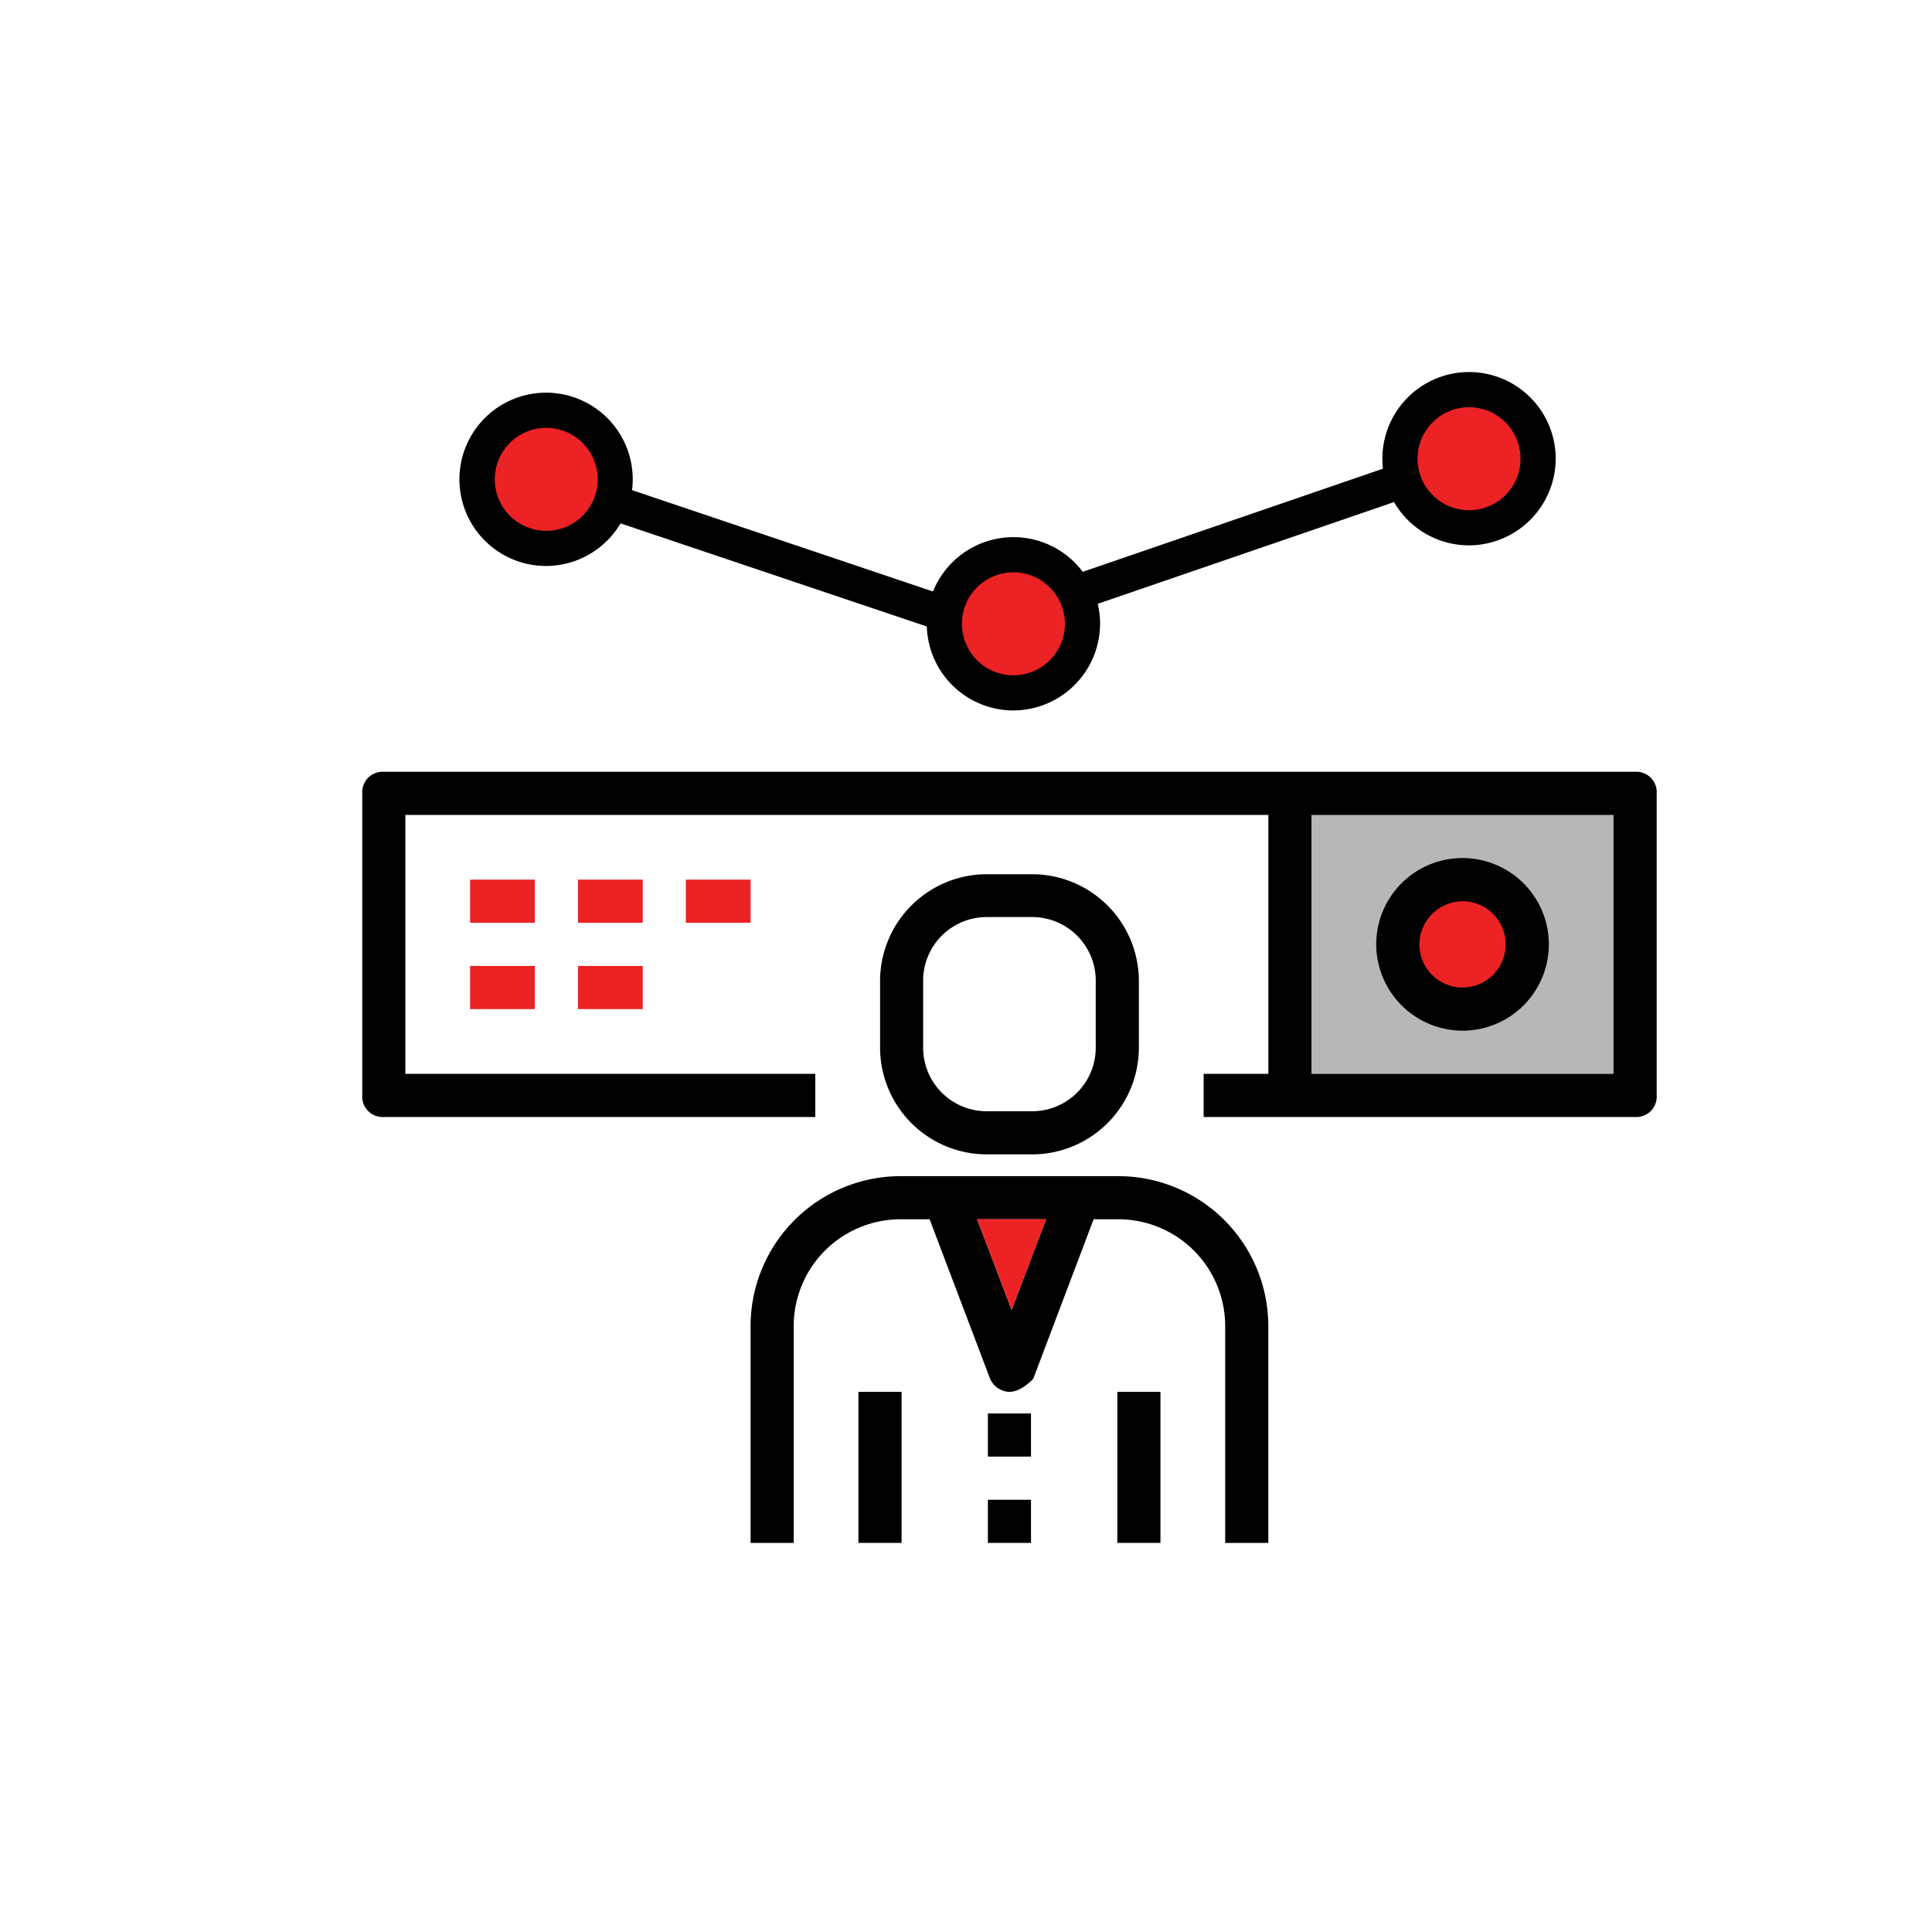 <svg id="Layer_2" data-name="Layer 2" xmlns="http://www.w3.org/2000/svg" viewBox="0 0 400 400"><defs><style>.cls-1{fill:#b7b7b7;}.cls-2{fill:#ed2224;}</style></defs><title>01</title><rect class="cls-1" x="271.53" y="166.6" width="62.53" height="55.72"/><polygon points="202.85 133.4 117.75 104.75 120.07 97.85 202.83 125.72 301.61 91.78 303.98 98.67 202.85 133.4"/><path d="M338.53,159.79H79.47A4.22,4.22,0,0,0,75,164.26v62.53a4.22,4.22,0,0,0,4.47,4.47H168.8v-8.93H83.93v-53.6H262.6v53.6H249.2v8.93h89.33a4.22,4.22,0,0,0,4.47-4.47V164.26A4.22,4.22,0,0,0,338.53,159.79Zm-4.47,62.53H271.53v-53.6h62.53Z"/><path d="M231.33,243.51H186.67a31.07,31.07,0,0,0-31.27,31.27v44.67h8.93V274.77a22.12,22.12,0,0,1,22.33-22.33h5.81L205,285.49a4.52,4.52,0,0,0,4,2.68c1.79,0,3.57-1.34,4.91-2.68l12.51-33.05h4.91a22.12,22.12,0,0,1,22.33,22.33v44.67h8.93V274.77A31.07,31.07,0,0,0,231.33,243.51ZM209.45,271.2l-7.15-18.76h14.29Z"/><rect x="204.53" y="292.64" width="8.93" height="8.93"/><rect x="204.53" y="310.51" width="8.93" height="8.93"/><path d="M204.53,239h8.93a22.12,22.12,0,0,0,22.33-22.33v-13.4A22.12,22.12,0,0,0,213.47,181h-8.93a22.12,22.12,0,0,0-22.33,22.33v13.4A22.12,22.12,0,0,0,204.53,239Zm-13.4-35.73a13.16,13.16,0,0,1,13.4-13.4h8.93a13.16,13.16,0,0,1,13.4,13.4v13.4a13.16,13.16,0,0,1-13.4,13.4h-8.93a13.16,13.16,0,0,1-13.4-13.4Z"/><rect x="177.73" y="288.17" width="8.93" height="31.27"/><rect x="231.33" y="288.17" width="8.93" height="31.27"/><rect class="cls-2" x="97.33" y="182.12" width="13.4" height="8.93"/><rect class="cls-2" x="119.67" y="182.12" width="13.4" height="8.93"/><rect class="cls-2" x="142" y="182.12" width="13.4" height="8.93"/><rect class="cls-2" x="97.33" y="199.99" width="13.4" height="8.93"/><rect class="cls-2" x="119.67" y="199.99" width="13.4" height="8.93"/><circle class="cls-2" cx="304.15" cy="94.97" r="14.3"/><path d="M304.15,112.91A17.94,17.94,0,1,1,322.09,95,18,18,0,0,1,304.15,112.91Zm0-28.6A10.66,10.66,0,1,0,314.81,95,10.67,10.67,0,0,0,304.15,84.31Z"/><circle class="cls-2" cx="113.1" cy="99.24" r="14.3"/><path d="M113.1,117.18A17.94,17.94,0,1,1,131,99.24,18,18,0,0,1,113.1,117.18Zm0-28.6a10.66,10.66,0,1,0,10.66,10.66A10.68,10.68,0,0,0,113.1,88.58Z"/><circle class="cls-2" cx="209.82" cy="129.15" r="14.3"/><path d="M209.82,147.09a17.94,17.94,0,1,1,17.94-17.94A18,18,0,0,1,209.82,147.09Zm0-28.6a10.66,10.66,0,1,0,10.66,10.66A10.67,10.67,0,0,0,209.82,118.49Z"/><polygon class="cls-2" points="202.3 252.44 216.59 252.44 209.45 271.2 202.3 252.44"/><circle class="cls-2" cx="303.22" cy="196.64" r="13.37"/><path d="M302.8,213.39a17.87,17.87,0,1,0-17.87-17.87A17.92,17.92,0,0,0,302.8,213.39Zm0-26.8a8.93,8.93,0,1,1-8.93,8.93A9,9,0,0,1,302.8,186.59Z"/></svg>